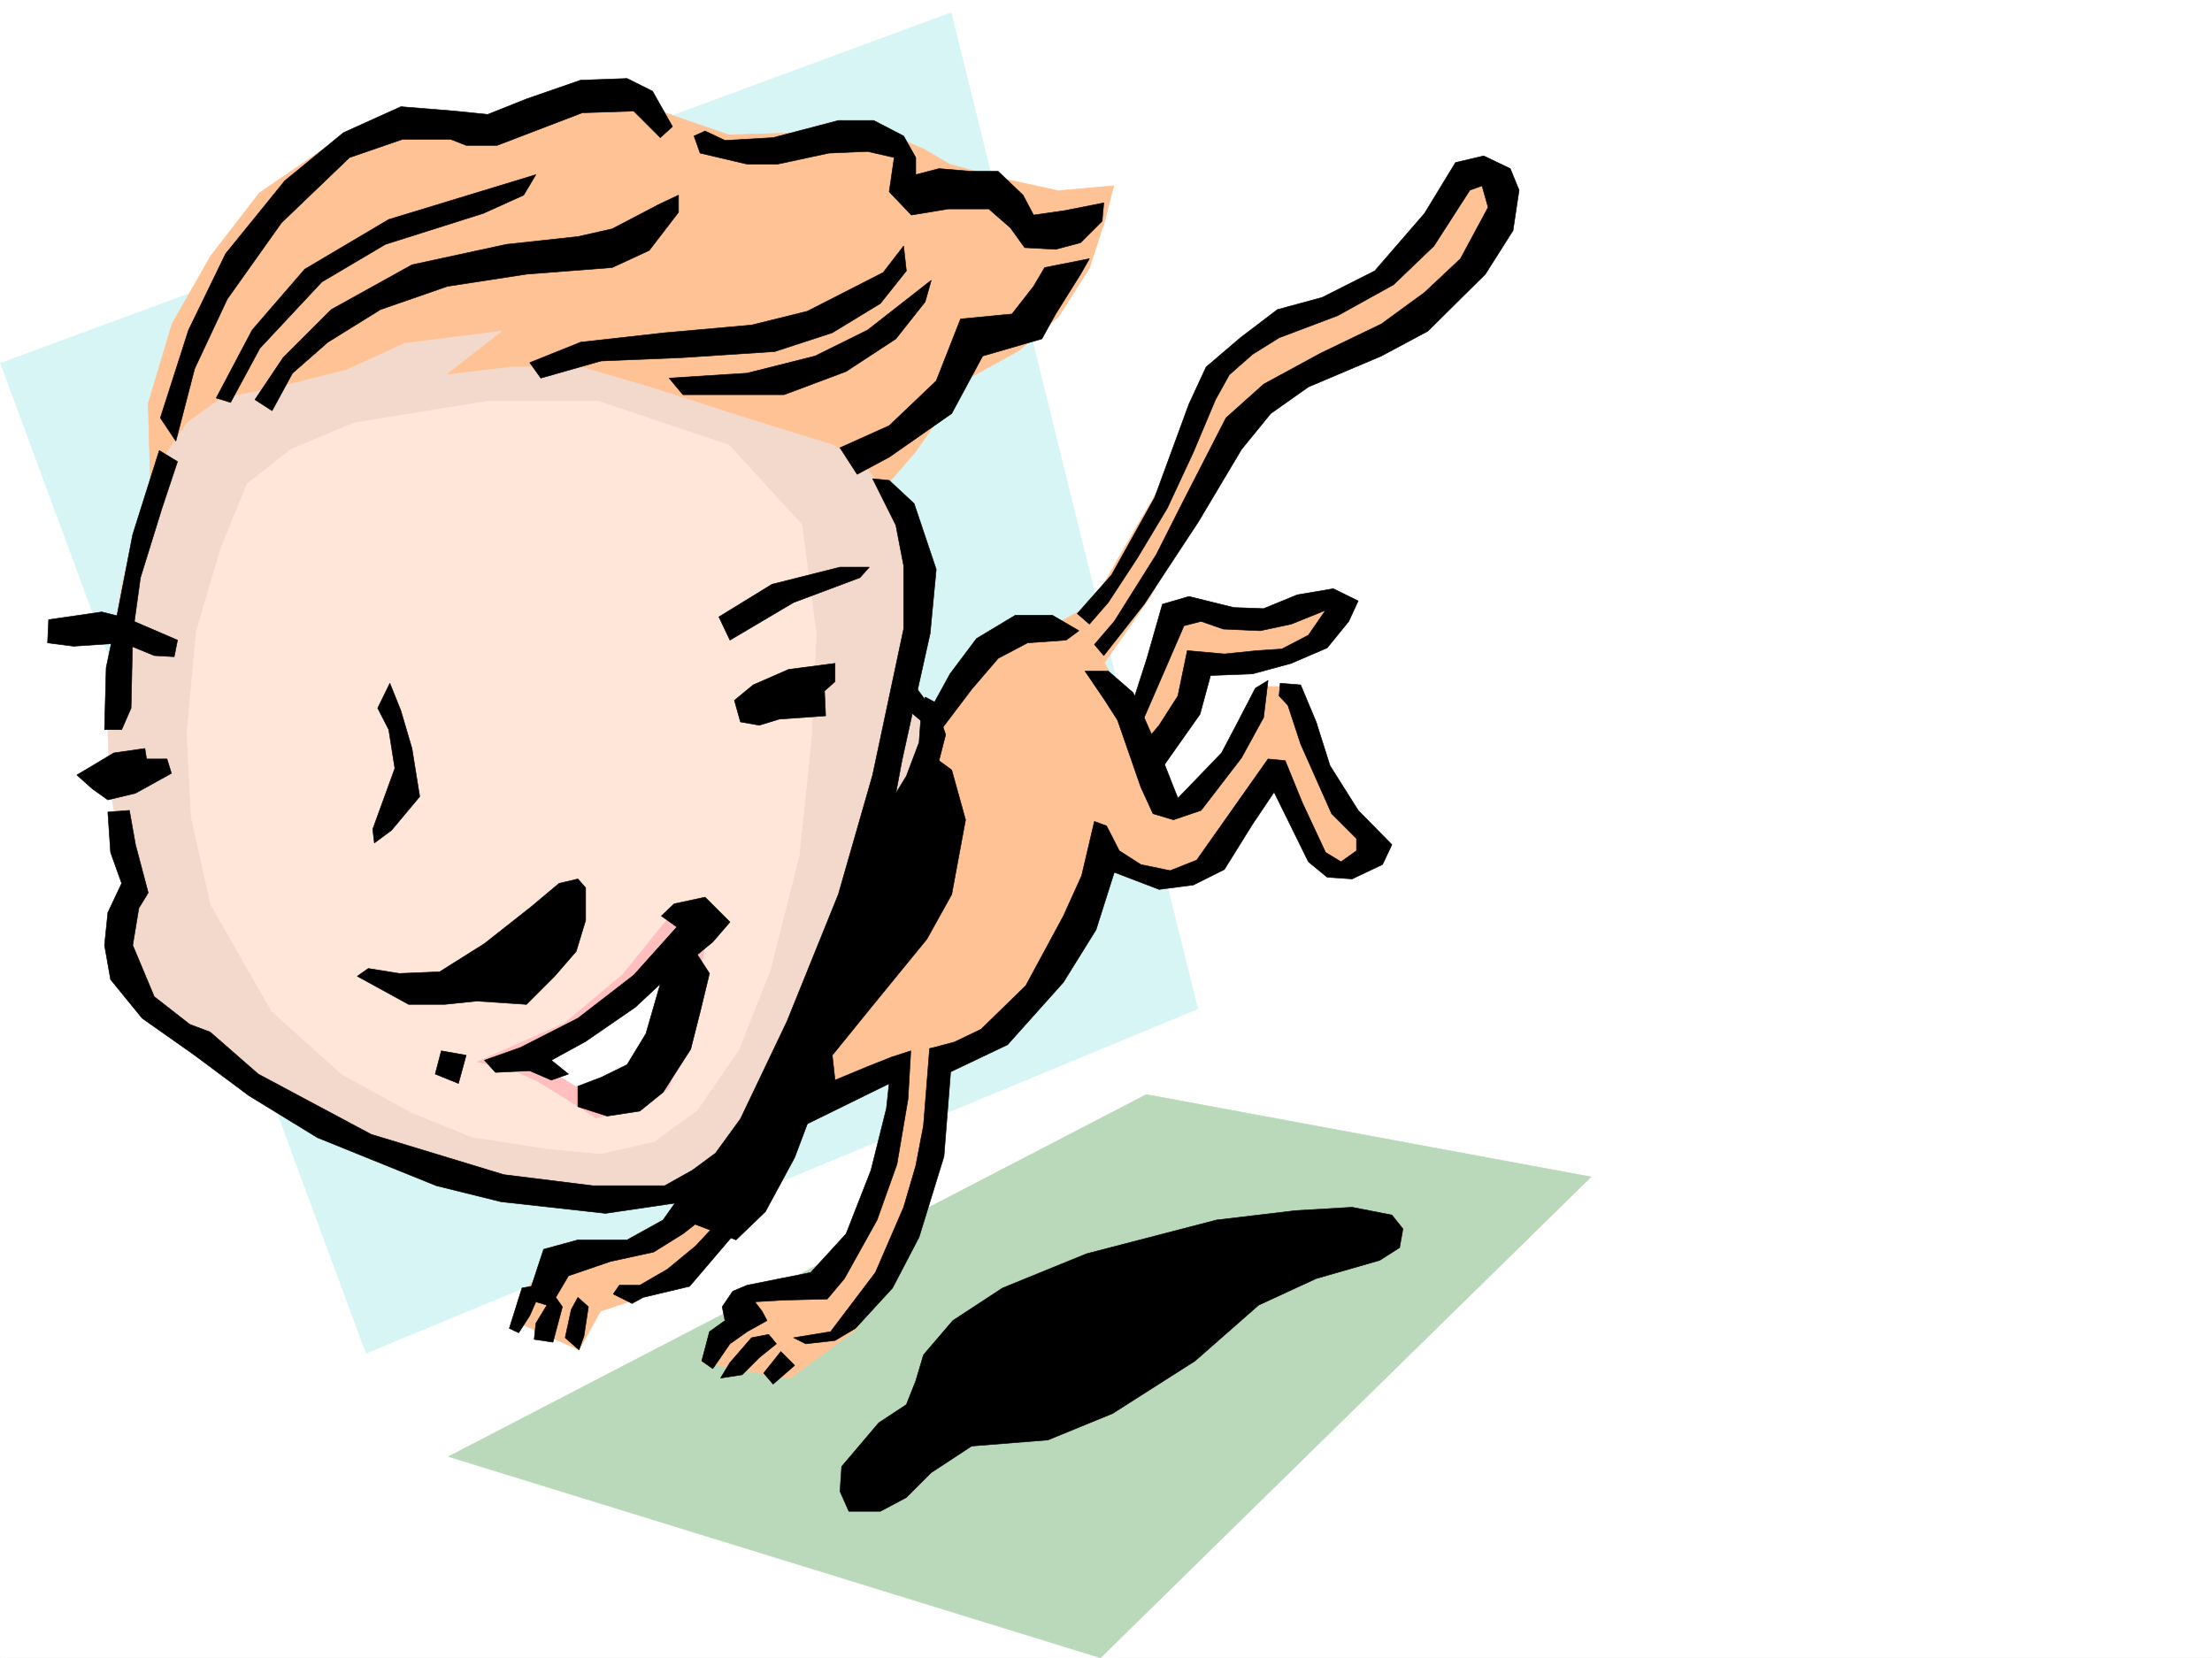 <svg xmlns="http://www.w3.org/2000/svg" width="2997.016" height="2246.652"><rect width="100%" height="100%" fill="#808080" stroke="none"/><defs><clipPath id="a"><path d="M0 0h2997v2244.137H0Zm0 0"/></clipPath></defs><path fill="#fff" d="M0 2246.297h2997.016V0H0Zm0 0"/><g clip-path="url(#a)" transform="translate(0 2.16)"><path fill="#fff" fill-rule="evenodd" stroke="#fff" stroke-linecap="square" stroke-linejoin="bevel" stroke-miterlimit="10" stroke-width=".743" d="M.742 2244.137h2995.531V-2.16H.743Zm0 0"/></g><path fill="#d7f5f5" fill-rule="evenodd" stroke="#d7f5f5" stroke-linecap="square" stroke-linejoin="bevel" stroke-miterlimit="10" stroke-width=".743" d="m.742 492.113 495.281 1341.48 1126.86-466.656L1288.695 17.243Zm0 0"/><path fill="#bad9ba" fill-rule="evenodd" stroke="#bad9ba" stroke-linecap="square" stroke-linejoin="bevel" stroke-miterlimit="10" stroke-width=".743" d="m1553.207 1483.063-945.555 490.59L1491 2246.296l664.621-651.64Zm0 0"/><path fill="#ffc294" fill-rule="evenodd" stroke="#ffc294" stroke-linecap="square" stroke-linejoin="bevel" stroke-miterlimit="10" stroke-width=".743" d="m203.79 655.395-2.974-108.622 32.22-107.836 52.433-92.16 65.922-85.355 95.172-65.18 92.156-29.949 121.367-9.738 95.168-16.5 101.152-2.97 65.922 23.185 65.18 22.484 98.926-2.973 107.875-3.011 59.199 26.199 32.96 19.472 71.946 19.47 75.656 16.5 74.914-6.724-12.707 49.422-20.254 62.168-41.953 65.922-53.214 45.672-65.18 35.969-38.945 49.426-36.715 52.43-62.207 71.906zm728.276 980.433-35.972 32.219-62.168 26.234-59.2 9.735-39.726 16.46-32.96 39.688-5.981 29.207 88.406 39.727 29.207-52.434 78.707-26.234 59.16-35.934 71.941-89.148 72.688-127.309 117.613-39.727-32.96 164.063-41.954 85.356-29.992 32.96-114.602 12.75v42.696l-45.707 49.422 121.368 22.484 88.402-65.18 78.672-111.593 32.96-128.09 16.5-127.309 114.641-75.66 101.895-206.723 65.18 39.688 65.921-20.215 91.418-121.367 62.207 121.367 52.434 9.734 36.715-26.234-72.688-78.629-45.707-107.879-16.46-39.687h-29.247l-26.199 65.925-56.187 71.903-38.98 26.199-16.462-59.16 52.434-98.102 3.008-35.972h68.933l108.621-45.668 16.5-26.235-23.226-20.215-59.196 16.461-75.699 3.754-68.933-6.726-32.22 88.367-29.948 52.433-38.946-65.18 62.172-89.109 75.656-140.84 45.707-81.64 81.68-65.883 144.594-71.906 71.945-62.168 49.461-72.649v-65.18l-45.707-16.5-42.7 52.434-36.714 65.922-65.219 48.68-167.074 75.66-46.45 75.656-41.956 91.38-59.195 101.855-42.7 74.914-42.695 23.226-62.207 13.489-35.973 29.207-32.96 45.668-39.688 59.199-164.102 177.516zm0 0"/><path fill="#f3d9cc" fill-rule="evenodd" stroke="#f3d9cc" stroke-linecap="square" stroke-linejoin="bevel" stroke-miterlimit="10" stroke-width=".743" d="m469.785 501.105-92.156 23.188-78.672 15.758-45.707 32.96-39.727 59.157-49.421 160.273-19.508 144.59 3.75 128.055 19.472 107.875-9.734 68.895 12.746 92.12 92.16 78.669 304.938 170.75L735 1622.375l131.145 6.727 75.656-16.461 85.433-59.2 81.641-147.562 71.945-223.184 56.188-120.582 26.234-89.148-35.972-35.934 16.5-118.355-13.489-104.867-59.195-84.649-42.7-26.2L1001 563.274l-121.367-38.98-92.16-26.941h-95.168l-88.407 10.48 75.66-59.16-131.101 16.46zm0 0"/><path fill="#ffe6d9" fill-rule="evenodd" stroke="#ffe6d9" stroke-linecap="square" stroke-linejoin="bevel" stroke-miterlimit="10" stroke-width=".743" d="m479.523 573.012-85.433 35.933-59.16 46.45-35.973 88.367-32.96 111.629L253.25 993.18l5.984 114.601 26.235 117.614 82.422 144.55 95.132 85.395 95.168 52.434 81.68 32.96 101.895 15.72 71.906 6.726 72.687-16.461 58.454-42.7 56.187-81.64 42.695-107.875 38.985-154.29 16.46-157.3 6.766-144.55-19.472-147.563-98.926-107.84-176.809-59.195H660.086l-101.895 16.5zm0 0"/><path fill="#ffbfbf" fill-rule="evenodd" stroke="#ffbfbf" stroke-linecap="square" stroke-linejoin="bevel" stroke-miterlimit="10" stroke-width=".743" d="m646.598 1438.84 118.394-52.434 78.668-65.883 68.934-85.394 48.68 10.48-26.196 150.535-29.25 78.668-42.695 29.207-56.188 10.481-35.972-23.227-42.696-26.195-35.972-16.5zm0 0"/><path fill="#fff" fill-rule="evenodd" stroke="#fff" stroke-linecap="square" stroke-linejoin="bevel" stroke-miterlimit="10" stroke-width=".743" d="m689.293 1438.84 107.918-45.668 118.394-92.121-26.238 128.055-62.207 42.695h-46.45l-48.679-29.95zm0 0"/><path fill-rule="evenodd" stroke="#000" stroke-linecap="square" stroke-linejoin="bevel" stroke-miterlimit="10" stroke-width=".743" d="m217.277 566.246 38.203-119.098 50.204-103.343 80.195-98.883 79.41-65.14 77.926-35.227 73.43 5.98 44.183 4.496 52.473-20.957 73.43-25.453 62.914-2.27 34.484 17.243 26.98 47.937-16.5 14.977-35.972-35.973-69.676 2.27-115.387 44.18h-41.953l-20.996-8.25h-65.18l-71.906 24.75-92.156 88.367-73.43 103.382-44.223 94.348-25.453 98.14zm0 0"/><path fill-rule="evenodd" stroke="#000" stroke-linecap="square" stroke-linejoin="bevel" stroke-miterlimit="10" stroke-width=".743" d="m292.977 539.305 48.68-92.157 71.198-82.382 113.86-67.41 199.293-60.684-16.461 27.723-54.7 24.71L522.22 331.06l-86.137 50.949-83.95 89.851-39.683 73.43zm0 0"/><path fill-rule="evenodd" stroke="#000" stroke-linecap="square" stroke-linejoin="bevel" stroke-miterlimit="10" stroke-width=".743" d="m345.41 541.535 38.2-56.93 65.18-65.14 109.4-60.685 128.133-27.722 96.653-10.477 46.453-10.48 62.949-32.961 26.941-12.746v23.226l-39.687 51.688-50.203 23.226-116.13 8.992-107.171 16.461-90.633 31.477-71.203 44.183-47.938 41.954-27.718 50.91zm372.387-50.164 68.933-27.723 113.86-12.746 117.652-10.48 75.66-18.727 102.676-52.433 27.723-35.934 3.715 33.703-35.192 44.184-65.18 39.687-77.925 25.453-125.903 8.25-109.363 4.497-81.68 23.226zm0 0"/><path fill-rule="evenodd" stroke="#000" stroke-linecap="square" stroke-linejoin="bevel" stroke-miterlimit="10" stroke-width=".743" d="m906.613 512.328 105.649-6.726 92.156-23.227 71.164-35.227 86.176-67.41-8.25 29.207-39.727 50.207-67.41 44.184-83.945 31.473H925.34Zm33.703-328.09 14.977-6.722 26.977 12.746 65.18-3.754 88.405-23.227h47.977l40.469 20.957 16.46 29.246v23.188l31.473-8.211 44.223 3.715h35.934l33.742 32.219 14.234 26.98 41.953-5.984 53.176-10.516-2.226 24.75-29.211 29.207-33.743 8.992-41.953-2.27-19.472-26.976-29.207-25.453h-54.703l-50.204 8.25-29.988-31.477 6.762-46.414-35.969-8.25-52.434 2.23-69.714 14.977h-41.172l-63.696-14.976zm197.805 422.477 66.668-29.988 63.691-60.645 32.965-83.91 69.676-6.727 29.246-37.457 14.977-25.453 60.68-12.004-11.965 20.996-33.743 53.918-18.726 33.707-80.156 23.223-41.953 77.89-84.692 59.157-43.441 23.226zM974.02 835.879l71.945-44.184 92.156-23.222h39.688l-12.707 14.23-89.93 33.703-86.176 50.95zm20.996 113.117 25.457-20.957 47.972-20.996 62.914-8.211v24.711l-14.234 12.707 1.527 33.703-62.953 4.496-26.976 8.25-25.457-4.496zm-483.274 10.481 14.973 29.207 8.25 52.433-29.95 82.422 2.231 18.688 23.223-17.204 38.203-45.707-10.48-65.14-14.977-50.946-14.973-37.46zm-12.746 352.797L540.95 1319l54.7-2.23 60.683-38.2 63.695-50.203 37.457-31.437 25.493-5.985 10.48 11.965v44.184l-12.746 41.957-29.207 33.703-38.203 38.2-67.446-4.497-43.441 4.496h-48.719l-38.199-20.957-31.476-17.242zm0 0"/><path fill-rule="evenodd" stroke="#000" stroke-linecap="square" stroke-linejoin="bevel" stroke-miterlimit="10" stroke-width=".743" d="m1182.305 648.629 31.476 62.953 10.52 54.66v86.137l-41.996 197.73-46.45 161.797-69.675 172.274-62.914 131.804-33.743 46.454-31.476 23.222-37.457 20.961h-97.4l-120.62-14.977-179.825-54.663-152.84-81.641-65.18-56.93-27.722-10.476-47.977-37.457-29.207-69.676 8.25-50.168 12.746-20.996-17.242-65.14-8.25-46.45-29.207 2.266 3.715 54.664 15.012 41.953-18.727 39.687-4.496 44.184 8.211 46.449 42.734 52.434 71.164 50.164 73.43 54.703 92.902 56.93 161.09 65.14 87.664 21.738 141.618 15.72 96.656-14.235-8.25 16.5 88.406 33.707 39.727-38.203 39.722-73.43 17.207-45.668 132.625-65.18-17.984-25.453-32.219 12.746-44.965 18.688-3.714-33.703 54.66-67.407 73.43-89.855 33.746-60.68 18.726-101.113-18.727-67.41-17.246-12.746 8.997-35.192-14.977-44.18-12.746-6.765-5.985 29.95-2.265 31.476-17.242 45.668-14.235 23.226 8.25-44.183 16.5-74.914 21.7-97.36 8.25-86.883-29.95-89.144-33.742-31.438zm0 0"/><path fill-rule="evenodd" stroke="#000" stroke-linecap="square" stroke-linejoin="bevel" stroke-miterlimit="10" stroke-width=".743" d="m589.668 1455.34 8.25-31.473 33.703 5.98-10.476 38.2zm66.664-18.727 48.719-17.242 77.926-39.687 75.66-58.418 58.453-65.18-20.996-14.973 17.242-16.46 41.957-8.993 33.703 33.703-23.226 26.938-20.957 17.246 16.46 25.453-12.707 52.434-12.746 50.203-37.457 58.414-31.476 25.457-44.223 6.762-39.687-12.747v-27.722l31.476-11.965 35.192-17.242 25.492-41.953 19.472-67.41-33.707 31.476-67.445 46.453-46.453 25.453 23.226 18.727-23.226 8.21-29.207-12.706-46.45 2.23zm-590.41-596.98 71.945-10.477 32.961 8.25 69.676 29.95-4.496 22.484-26.98-1.527-41.954-17.204-67.41 4.496-35.227-4.496zm38.242 210.477 50.164-29.95 41.992-5.984 2.23 14.234h27.723l5.98 19.469-48.679 26.941-37.457 8.992-20.996-14.976zm0 0"/><path fill-rule="evenodd" stroke="#000" stroke-linecap="square" stroke-linejoin="bevel" stroke-miterlimit="10" stroke-width=".743" d="M215.793 610.43 179.82 724.29l-23.226 119.839-12.746 60.684-2.227 83.87h23.223l12.75-29.206 2.226-101.114 10.48-75.66 29.247-94.348 20.957-62.91zm708.023 1006.707-25.453 35.933-48.718 26.98h-66.668l-46.45 12.708-16.5 50.203-12.746 2.23-17.207 54.7 12.711 5.98 15.012-23.223 8.21-18.73 15.016 4.496-15.015 24.711-2.227 21.742 25.453 3.754 12.746-47.937-8.992-12.747 17.242-29.21 56.93-19.47 58.453-12.745 39.727-24.711 38.203-29.953zm0 0"/><path fill-rule="evenodd" stroke="#000" stroke-linecap="square" stroke-linejoin="bevel" stroke-miterlimit="10" stroke-width=".743" d="m971.793 1656.824-29.25 31.438-38.2 31.472-37.456 21.704h-27.723l-8.25 12.003 25.492 12.746 14.977-8.25 62.949-14.976 60.684-71.16zm-174.583 113.86-5.983 39.687-6.762 18.727-18.73-16.5 8.25-38.2 8.992-16.46zm260.72 60.644-23.227 29.207 12.746 14.977 29.246-25.457zm-16.461-23.226-23.227 4.496-29.246 33.703-12.707 21 29.207-4.5 23.227-23.223 23.222-18.73zm218.019-387.207-8.25 104.082-10.476 54.703-16.461 56.148-38.242 88.403-60.684 80.156-50.203 8.21 16.5 8.25 39.687-4.495 27.723-16.461 50.203-54.7 35.973-68.894 33.703-109.363 12.004-152.063zm0 0"/><path fill-rule="evenodd" stroke="#000" stroke-linecap="square" stroke-linejoin="bevel" stroke-miterlimit="10" stroke-width=".743" d="m1208.543 1432.117-7.508 69.637-20.957 83.906-33.707 86.14-47.973 52.43-86.136 17.207-19.512 8.25-14.234 20.997 3.754 18.687-20.997 15.016-10.48 39.687 14.977 10.477 23.226-33.703 23.266-16.461 26.937-15.016-6.726-12.707-9.735-12.746 37.457-2.227 60.684-1.527 23.226-27.684 44.223-79.41 26.977-75.66 14.976-88.363 3.754-65.18zm-68.191 555.023 50.203-59.199 37.46-24.71 12.747-32.18 10.476-35.227 39.727-46.453 67.45-44.18 113.855-46.414 176.07-45.707 107.172-12.746 76.402-4.496 53.957 10.516 14.977 18.73-4.496 25.453-26.98 17.203-86.138 24.75-77.925 35.934-86.176 75.66-111.633 71.16-87.66 35.934-103.383 8.25-54.7 35.934-33.741 33.742-35.192 18.691h-42.738l-11.965-26.941zm152.843-575.238 35.97-17.246 60.683-59.156 50.949-94.387 24.75-54.664 17.242-73.43 16.461 6.024 17.242 33.703 29.211 18.73 39.723 8.211 35.972-14.234 96.657-137.043 23.226 2.227 23.223 56.93 31.477 67.41 20.957 12.746 20.996-14.977v-16.5l-33.743-33.703-41.953-94.387-17.246-52.433-11.96-12.707 1.484-17.246 27.722 2.269 20.996 50.164 18.727 59.2 38.203 60.644 45.707 46.45-12.746 26.98-41.21 19.468-33.704-2.265-25.496-20.957-46.45-94.387-29.206 43.437-38.203 61.426-41.954 20.957-46.449 6.024-60.722-23.227-24.711 77.887-44.223 71.164-75.66 84.613-77.184 36.715-28.465-31.438zm0 0"/><path fill-rule="evenodd" stroke="#000" stroke-linecap="square" stroke-linejoin="bevel" stroke-miterlimit="10" stroke-width=".743" d="m1470.043 909.309 26.98 39.687 17.204 26.98 31.476 90.633 16.5 35.934 27.719 8.25 37.46-12.746 54.7-71.164 29.95-54.66 6.023-50.207-17.243 10.52-22.484 43.44-23.226 44.184-59.196 61.426-20.957-53.176-39.726-89.894-33.704-29.207zm-208.285 50.168 25.453-46.414 35.973-47.938 52.433-31.473h50.203l35.973 20.957-17.242 12.746-52.434 3.754-39.726 20.957-35.934 41.954-46.488 61.425-39.688-33.703 8.25-33.703zm0 0"/><path fill-rule="evenodd" stroke="#000" stroke-linecap="square" stroke-linejoin="bevel" stroke-miterlimit="10" stroke-width=".743" d="m1532.953 957.246 21-65.18 20.996-73.39 35.934-10.48 60.719 14.976 40.43 1.488 45.71-18.73 48.719-8.25 33.703 16.5-12.746 27.722-29.207 35.934-48.719 20.996-52.433 14.23-56.93 2.231-14.235 52.434-59.195 83.867-18.73-41.914 22.484-26.98 25.453-39.684 12.746-61.43 50.203 4.5 44.184-4.5 33.742-2.227 35.934-18.73 23.265-33.703-46.488 18.73-41.957 8.953-50.203-2.23-29.95-10.477-23.226 5.98-16.5 38.204-41.953 96.613zm-73.39-125.824 46.453-52.434 58.414-104.863 46.453-126.61 23.222-50.163 46.454-39.688 50.203-38.2 60.722-16.5 71.16-35.933 67.45-77.926 41.953-68.894 38.203-8.992 35.969 17.242 11.965 29.207-8.211 54.664-37.496 59.195-77.887 77.145-62.95 33.703-98.925 41.918-50.945 35.973-39.688 48.68-58.453 98.14-73.43 111.59-54.703 69.637-12.707-14.977 26.941-31.434 56.97-90.636 35.968-71.16 58.418-113.86 50.945-45.668 77.184-41.953 82.426-39.688 58.453-42.699 48.68-45.707 37.456-69.636-8.25-29.208-16.46 5.981-48.72 75.66-54.698 52.434-75.66 41.914-79.41 29.988-35.973 22.445-31.477 27.723-18.73 33.703-29.95 71.16-35.23 75.66-40.469 67.41-39.684 60.641-25.496 29.25zm0 0"/></svg>
